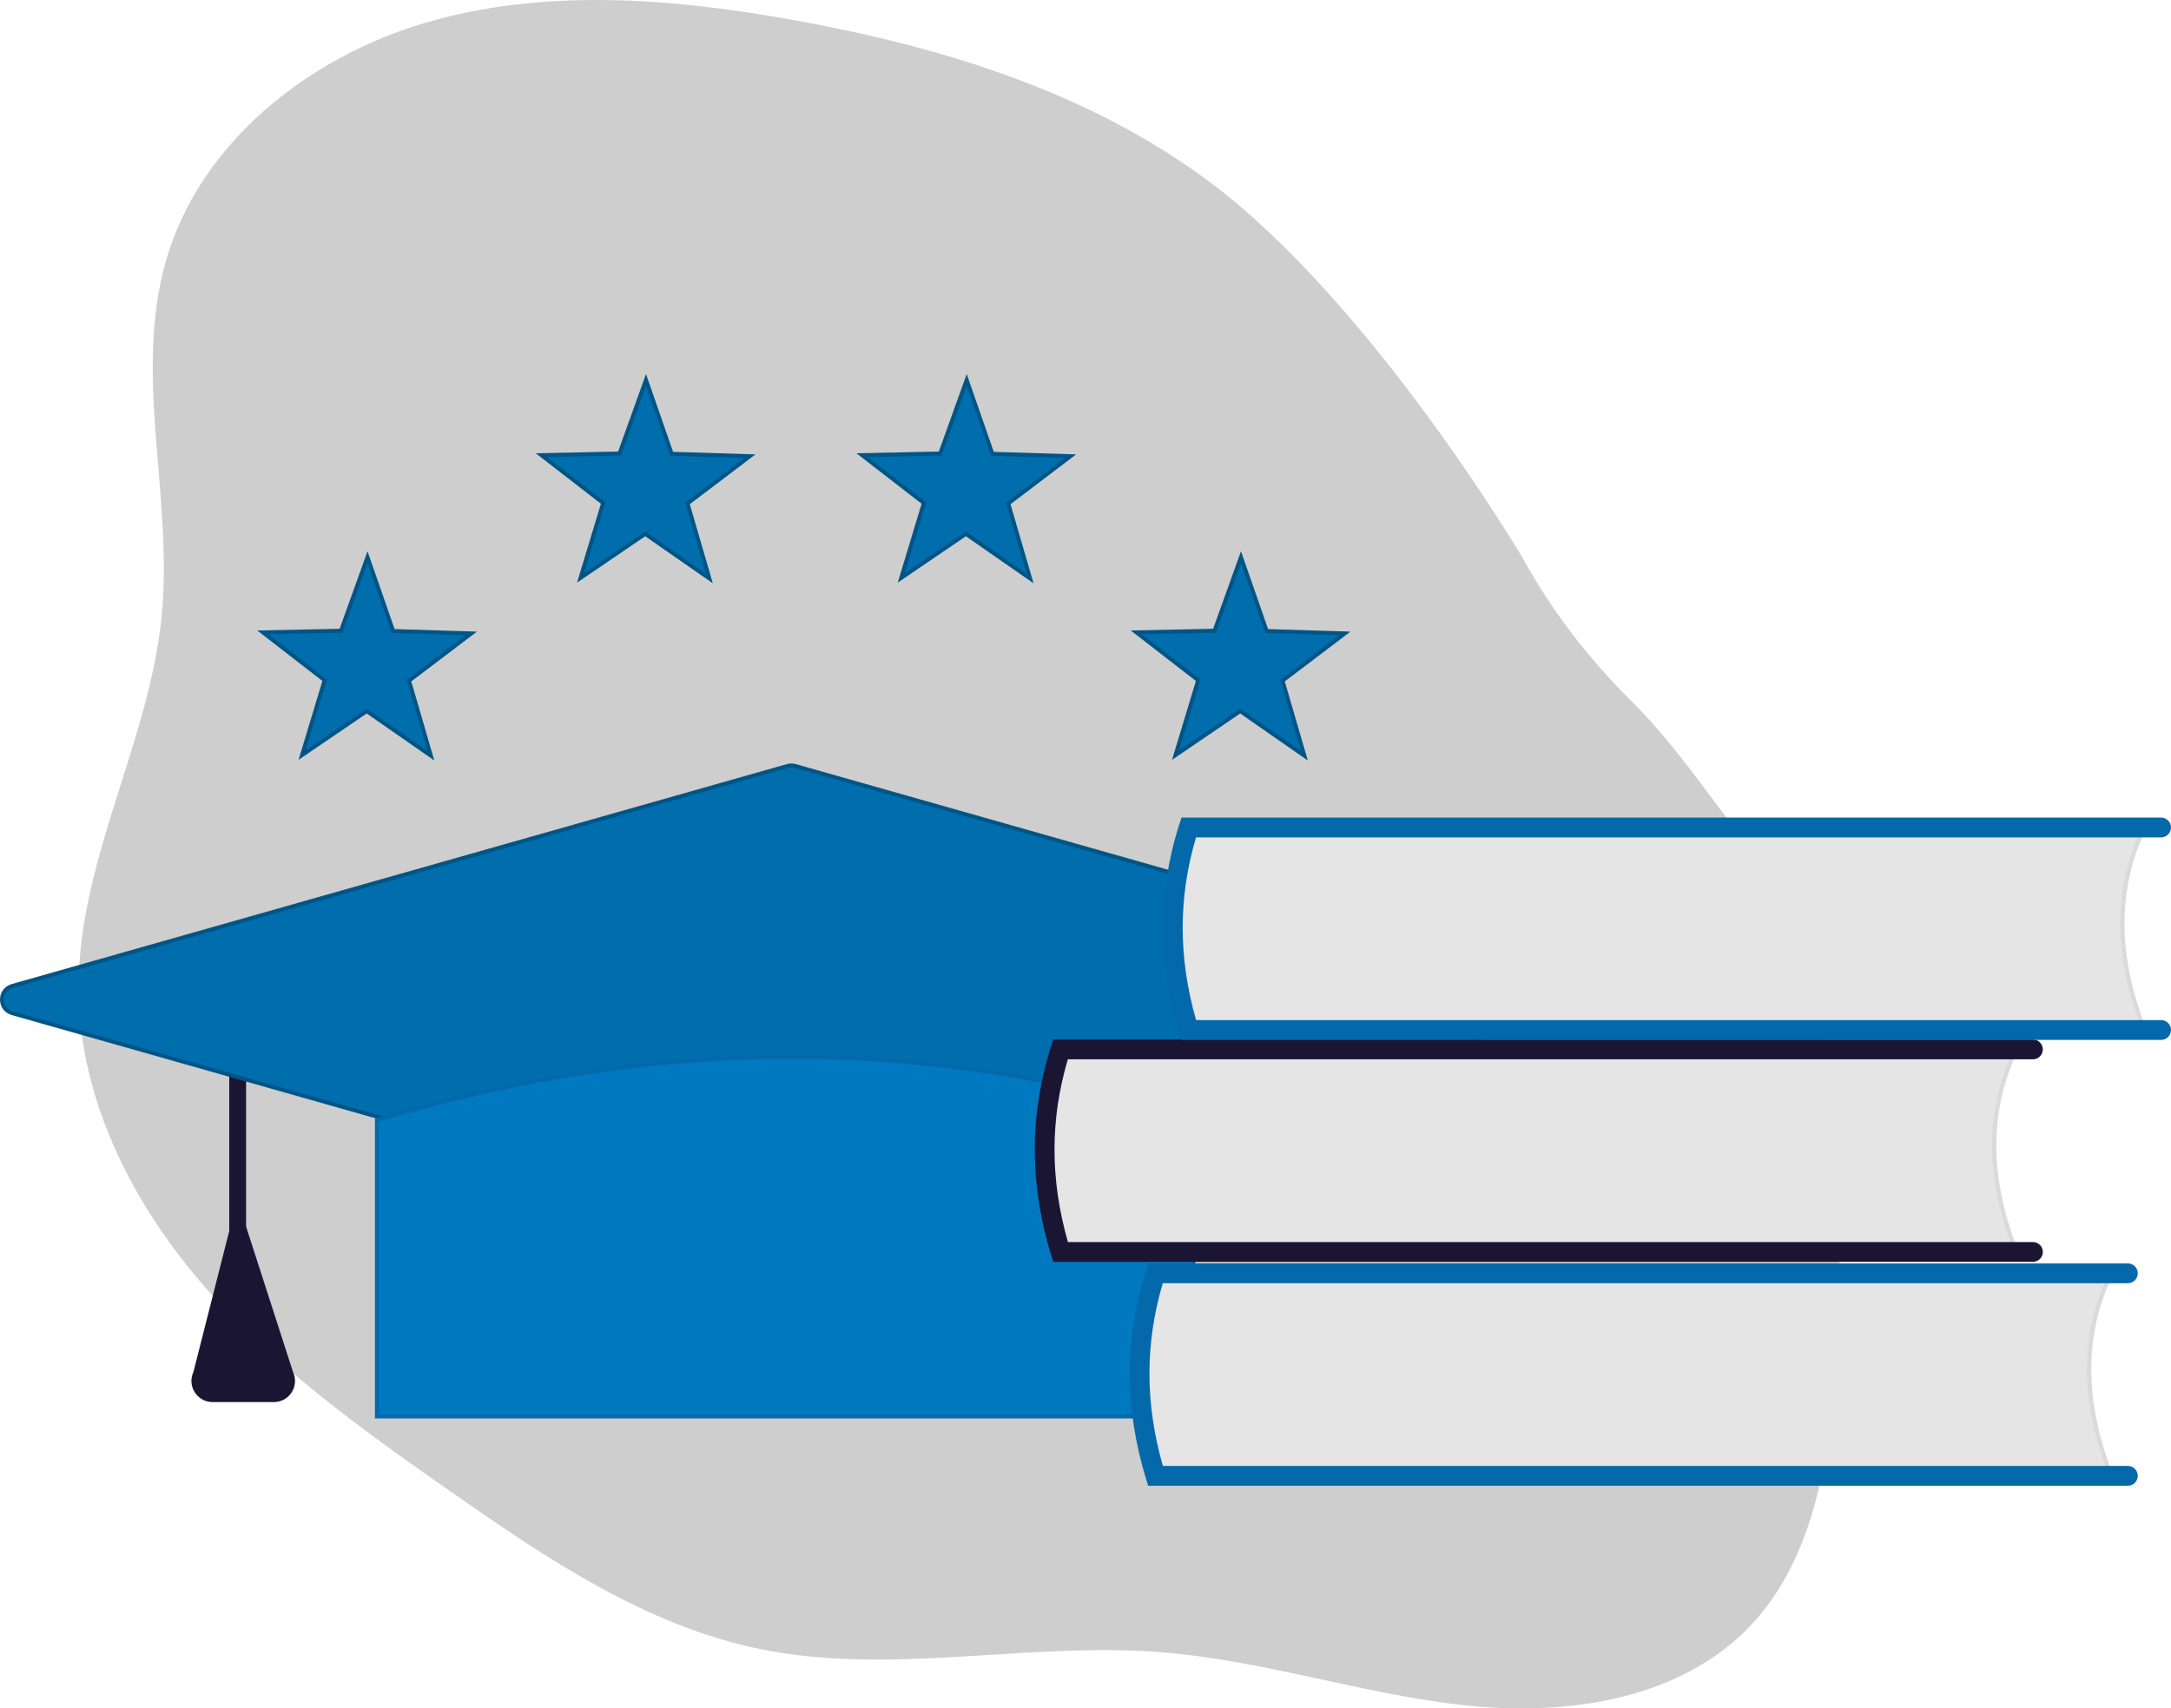 <?xml version="1.0" encoding="UTF-8"?><svg id="Ebene_2" xmlns="http://www.w3.org/2000/svg" viewBox="0 0 2191.17 1724.44"><defs><style>.cls-1{fill:#005586;}.cls-2{fill:#006dad;}.cls-3{fill:#0369aa;}.cls-4{fill:#dadada;}.cls-5{fill:#1b1534;}.cls-6{fill:#e5e5e5;}.cls-7{fill:#0079c0;}.cls-8{fill:#cecece;}</style></defs><g id="Ebene_1-2"><g><path class="cls-8" d="m1220.57,183.42c-121.92-91.05-271.94-136.77-421.73-163.55-122.03-21.82-249.53-31.88-368.53,2.83-119.01,34.71-228.63,121.41-262.82,240.56-33.02,115.08,7.21,238.36-4.23,357.54-12.18,126.9-82.5,244.43-83.91,371.91-1.23,110.83,50.92,217,123.02,301.18,72.1,84.18,163.34,149.43,254.23,212.86,95.88,66.92,195.87,134.29,310.42,157.74,132.01,27.03,268.91-7.21,403.26,3.08,104.06,7.97,204.47,42.48,308.23,53.72,103.75,11.24,219.36-5.83,290.16-82.49,56.41-61.08,73.86-148.1,81.69-230.87,9.61-101.46,8.29-203.96-3.92-305.14-11.12-92.15-32.86-186.71-90.18-259.72-33.74-42.98-68.22-94.49-109.08-134.82-43.42-42.86-80.85-91.4-110.26-144.86,0,0-151.69-257.01-316.34-379.98Z"/><g><path class="cls-5" d="m239.87,1276.56c-4.69,0-8.5-3.81-8.5-8.5v-300.26c0-4.69,3.81-8.5,8.5-8.5s8.5,3.81,8.5,8.5v300.26c0,4.69-3.81,8.5-8.5,8.5Z"/><path class="cls-5" d="m239.49,1210.61l-44.32,174.38c-6.5,14.11,3.81,30.21,19.35,30.21h61.92c15.54,0,25.85-16.1,19.35-30.21l-56.3-174.38Z"/><g><path class="cls-2" d="m1584.98,1022.66l-782.41,222.04c-2.55.72-5.24.72-7.79,0L12.37,1022.66c-13.83-3.93-13.83-23.53,0-27.46l782.41-222.04c2.55-.72,5.24-.72,7.79,0l782.41,222.04c13.83,3.93,13.83,23.53,0,27.46Z"/><path class="cls-1" d="m798.68,1247.24c-1.49,0-2.99-.21-4.44-.62L11.83,1024.58c-7.19-2.04-11.83-8.18-11.83-15.65s4.64-13.61,11.83-15.65l782.41-222.04c2.91-.82,5.98-.82,8.88,0l782.41,222.04c7.19,2.04,11.83,8.18,11.83,15.65s-4.64,13.61-11.83,15.65l-782.41,222.04c-1.45.41-2.95.62-4.44.62Zm0-472.62c-1.13,0-2.25.16-3.35.47L12.92,997.13c-6.58,1.87-8.92,7.53-8.92,11.8s2.34,9.93,8.92,11.8l782.41,222.04c2.19.62,4.51.62,6.7,0l782.41-222.04.55,1.92-.55-1.92c6.58-1.87,8.92-7.53,8.92-11.8s-2.34-9.94-8.92-11.8l-782.41-222.04c-1.1-.31-2.22-.47-3.35-.47Z"/></g><g><path class="cls-7" d="m1204.53,1429.77H380.41v-299.12c278.88-84.29,553.72-86.95,824.11,0v299.12Z"/><path class="cls-3" d="m1206.53,1431.77H378.41v-302.6l1.42-.43c140.08-42.34,279.98-63.97,415.82-64.3,1.04,0,2.1,0,3.14,0,136.93,0,273.61,21.63,406.34,64.32l1.39.45v302.58Zm-824.11-4h820.11v-295.66c-263.68-84.48-539.61-84.47-820.11.03v295.63Z"/></g></g><g><path class="cls-6" d="m2130.86,1489.67h-964.66c-19.96-72.12-22.63-140.8,0-204.43h964.66c-30.43,62.35-29.19,130.73,0,204.43Z"/><path class="cls-4" d="m2133.96,1491.77h-969.37l-.43-1.54c-21.53-77.79-21.51-145.07.05-205.7l.5-1.4h969.52l-1.48,3.03c-29.39,60.21-29.37,128.42.07,202.73l1.14,2.88Zm-966.16-4.21h959.97c-14.04-36.29-21.23-71.39-21.38-104.35-.15-33.49,6.95-65.72,21.12-95.86h-959.82c-20.62,59.02-20.58,124.55.11,200.22Z"/></g><path class="cls-3" d="m2147.63,1499.67h-988.83l-2.16-7.08c-10.67-34.9-16.18-69.89-16.41-104-.23-35.62,5.3-71.41,16.44-106.39l2.22-6.96h988.74c5.52,0,10,4.48,10,10s-4.48,10-10,10h-974.04c-17.98,60.74-17.95,121.22.08,184.43h973.96c5.52,0,10,4.48,10,10s-4.48,10-10,10Z"/><g><path class="cls-6" d="m2035.02,1263.68h-964.66c-19.96-72.12-22.63-140.8,0-204.43h964.66c-30.43,62.35-29.19,130.73,0,204.43Z"/><path class="cls-4" d="m2038.13,1265.78h-969.37l-.43-1.54c-21.53-77.79-21.51-145.07.05-205.7l.5-1.4h969.52l-1.48,3.03c-29.39,60.21-29.37,128.42.07,202.73l1.14,2.88Zm-966.16-4.21h959.97c-14.04-36.29-21.23-71.39-21.38-104.35-.15-33.49,6.95-65.72,21.12-95.86h-959.82c-20.62,59.02-20.59,124.55.11,200.22Z"/></g><path class="cls-5" d="m2051.8,1273.68h-988.83l-2.16-7.08c-10.67-34.9-16.18-69.89-16.41-104-.23-35.62,5.3-71.41,16.44-106.39l2.22-6.96h988.74c5.52,0,10,4.48,10,10s-4.48,10-10,10h-974.04c-17.98,60.74-17.95,121.22.08,184.43h973.96c5.52,0,10,4.48,10,10s-4.48,10-10,10Z"/><g><path class="cls-6" d="m2164.4,1039.67h-964.66c-19.96-72.12-22.63-140.8,0-204.43h964.66c-30.43,62.35-29.19,130.73,0,204.43Z"/><path class="cls-4" d="m2167.5,1041.77h-969.37l-.43-1.54c-21.53-77.79-21.51-145.07.05-205.7l.5-1.4h969.52l-1.48,3.03c-29.39,60.21-29.37,128.42.07,202.73l1.14,2.88Zm-966.16-4.21h959.97c-14.04-36.29-21.23-71.39-21.38-104.35-.15-33.49,6.95-65.72,21.12-95.86h-959.82c-20.62,59.02-20.59,124.55.11,200.22Z"/></g><path class="cls-3" d="m2181.17,1049.67h-988.83l-2.16-7.08c-10.67-34.9-16.18-69.89-16.41-104-.23-35.62,5.3-71.41,16.44-106.39l2.22-6.96h988.74c5.52,0,10,4.48,10,10s-4.48,10-10,10h-974.04c-17.98,60.74-17.95,121.22.08,184.43h973.96c5.52,0,10,4.48,10,10s-4.48,10-10,10Z"/><g><polygon class="cls-2" points="434.88 762.79 370.1 717.73 304.86 762.13 327.7 686.59 265.32 638.26 344.21 636.64 370.9 562.38 396.82 636.91 475.7 639.34 412.82 687.03 434.88 762.79"/><path class="cls-1" d="m438.39,767.67l-68.3-47.5-68.78,46.8,24.08-79.63-65.77-50.95,83.17-1.71,28.13-78.29,27.33,78.58,83.15,2.56-66.29,50.27,23.26,79.88Zm-68.27-52.36l61.27,42.62-20.86-71.66,59.46-45.1-74.6-2.3-24.52-70.49-25.24,70.23-74.62,1.53,59,45.71-21.6,71.44,61.7-41.99Z"/></g><g><polygon class="cls-2" points="715.98 583.92 651.2 538.86 585.96 583.25 608.79 507.71 546.41 459.39 625.31 457.76 651.99 383.5 677.91 458.03 756.79 460.46 693.92 508.15 715.98 583.92"/><path class="cls-1" d="m719.48,588.79l-68.3-47.5-68.78,46.8,24.08-79.63-65.77-50.95,83.17-1.71,28.13-78.29,27.33,78.58,83.15,2.56-66.29,50.27,23.26,79.88Zm-68.27-52.36l61.27,42.62-20.87-71.66,59.46-45.1-74.6-2.3-24.52-70.49-25.24,70.24-74.62,1.53,59,45.71-21.6,71.44,61.7-41.99Z"/></g><g><polygon class="cls-2" points="1039.66 583.92 974.88 538.86 909.64 583.25 932.47 507.71 870.09 459.39 948.99 457.76 975.67 383.5 1001.6 458.03 1080.47 460.46 1017.6 508.15 1039.66 583.92"/><path class="cls-1" d="m1043.16,588.79l-68.3-47.5-68.78,46.8,24.08-79.63-65.77-50.95,83.17-1.71,28.13-78.29,27.33,78.58,83.15,2.56-66.28,50.27,23.26,79.88Zm-68.27-52.36l61.27,42.62-20.86-71.66,59.46-45.1-74.59-2.3-24.52-70.49-25.24,70.24-74.62,1.53,59,45.71-21.6,71.44,61.7-41.99Z"/></g><g><polygon class="cls-2" points="1316.49 762.79 1251.71 717.73 1186.47 762.13 1209.31 686.59 1146.93 638.26 1225.82 636.64 1252.51 562.38 1278.43 636.91 1357.31 639.34 1294.43 687.03 1316.49 762.79"/><path class="cls-1" d="m1320,767.67l-68.3-47.5-68.78,46.8,24.08-79.63-65.77-50.95,83.17-1.71,28.13-78.29,27.33,78.58,83.15,2.56-66.29,50.27,23.26,79.88Zm-68.27-52.36l61.27,42.62-20.86-71.66,59.46-45.1-74.6-2.3-24.52-70.49-25.24,70.23-74.62,1.53,59,45.71-21.6,71.44,61.7-41.99Z"/></g></g></g></svg>